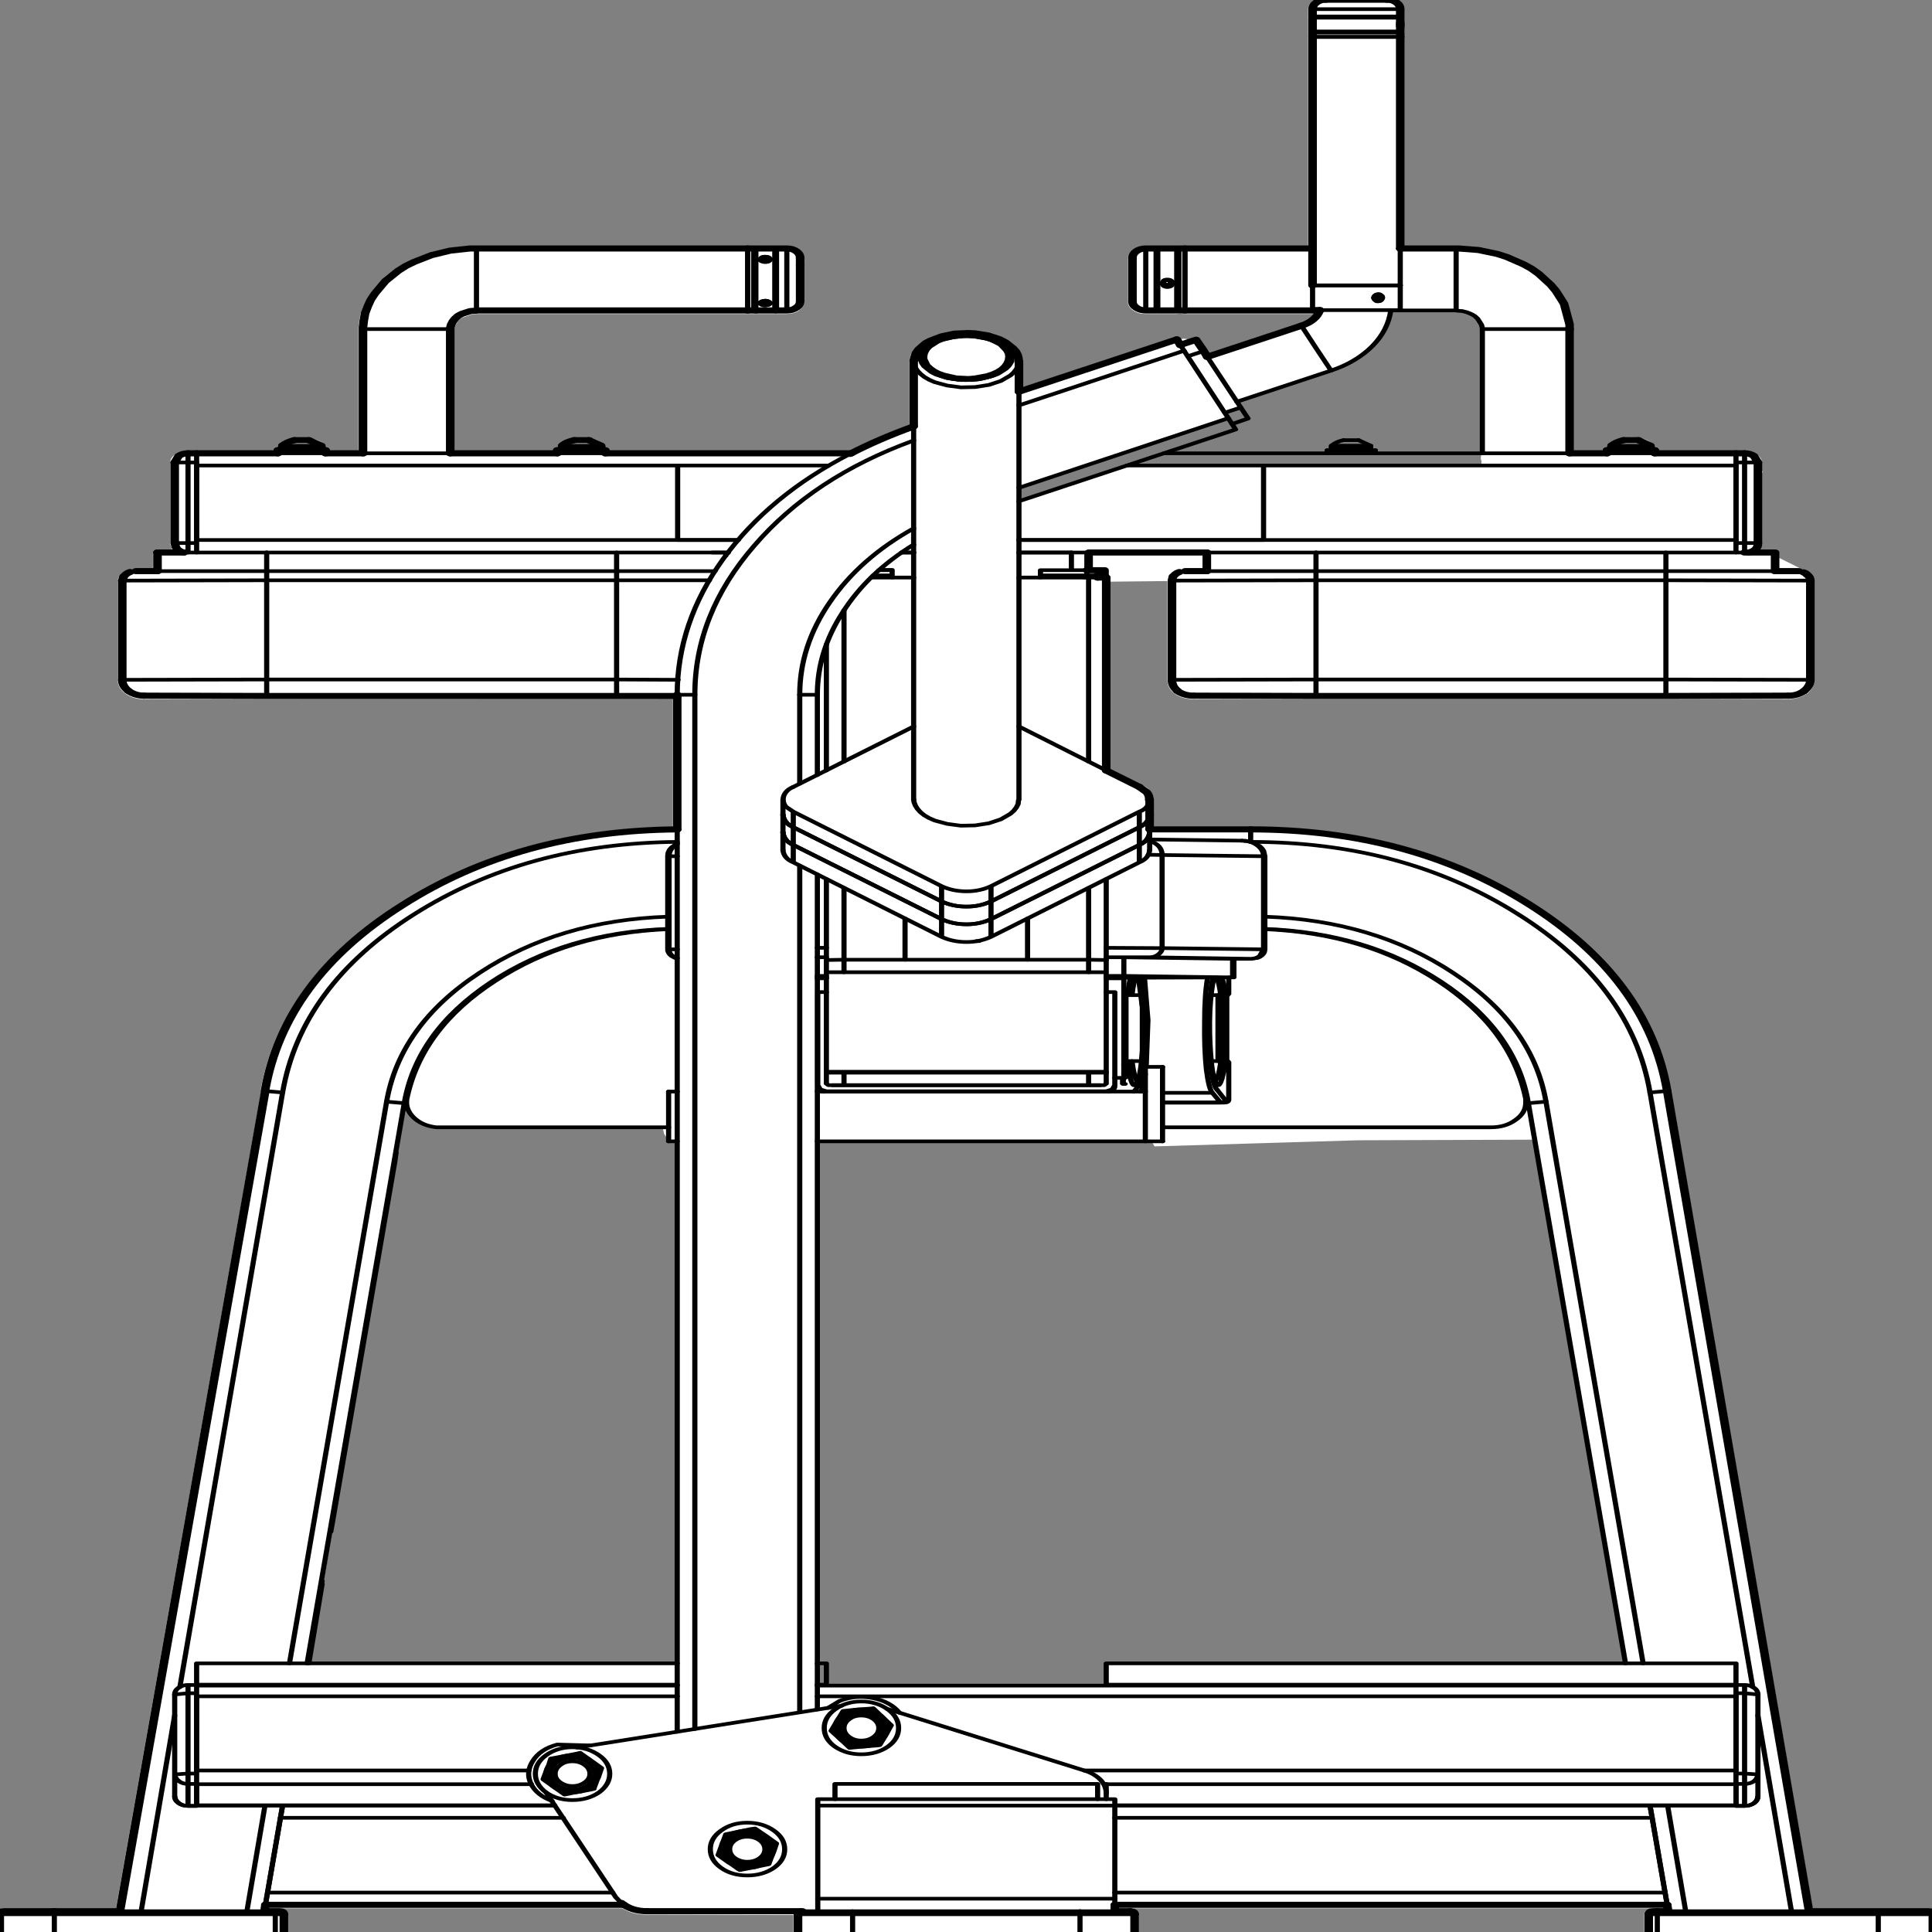 <svg xmlns:xlink="http://www.w3.org/1999/xlink" xmlns="http://www.w3.org/2000/svg" preserveAspectRatio="none" viewBox="0 0 100 100"><rect x="0" y="0" width="100" height="100" fill="#808080" stroke="none"/><defs><g id="sprite0"><use height="318.15" width="225.85" xlink:href="#shape0"/></g><g id="shape0"><path d="M172.85 53.75l-.45-1-.35-.45-.45-.35-.45-.25-.55-.2-.55-.05-6.45-.05-.05.1-.15.05h-1.1q-.35 3.15-2.15 5.7-1.9 2.65-4.8 4l-10.7 5q-.15 1.8-1.65 1.9l.4.9-24.35 11.4v2.2l12.55-5.85h41.2l.1-.7-.1-.45q0-.65.15-1.05V54.45l-.1-.7M163.3.6q.6.6.6 1.45v38.7h6.35l2.3.25.1.05 2.2.65h.05l1.1.5.1.05 1.95 1.2.9.7.05.05.85.85.05.05 1.4 1.8.65 1.1.95 2.1.05.15.65 3.4V74.3h3.35l.15-.35q.15-.15.35-.15v-.25q0-.2.15-.35.65-.7 1.5-.95l.7-.1.55-.05.25.05.7.05h-.05q.9.2 1.65 1.05l.1.3v.25l.35.15.15.35h9.95q.85 0 1.45.6.6.55.6 1.4v1.3l.1.1-.1.35V89.5l-.2 1 .15.05H207q.2 0 .35.15l.15.35v.8l2.7 1.9.3.45.2-.05.35.15q.55.55.55 1.35v16.25q0 1.2-.85 2.2h-.05q-.9.9-2.2.9h-69.05q-1.45 0-2.3-.95-.8-.85-.8-2.15V95.65l-6.65.1v30.75l3.65 2.55-.05-.05q.7.35 1.05 1.05l.35 1.45.05 4.4H146q18.7 0 32.7 12.4 13.95 12.35 16.25 30.9l16.45 133.9h13.45q1 0 1 1v3.55l-.15.35-.35.15H192.3l-.35-.15-.15-.35v-3.55q0-1 1-1h1.2v-.05h-61.6v.1q.6.15.6.95v3.55l-.15.35-.35.15H93.35L93 318l-.15-.35v-3.5l-17.05-.05q-1.7 0-2.85-1.05h-41.1v.05h1.2q1 0 1 1v3.55l-.15.35-.35.15-.35-.15-.1-.15H33l-.1.15-.35.15H.5L.15 318l-.15-.35v-3.55q0-1 1-1h13.05L30.9 179.45l-.05-.25q2.3-18.4 16.15-30.7 13.6-12.25 31.8-12.6v-20.95l-61.55.05q-1.2 0-2.15-.95-.85-.95-.85-2.15V95.65q0-.5.3-.95.1-.15.3-.2l.35.05h.05q.2-.5.65-.65l.1-.15q.15-.15.35-.15h2v-2.55l.15-.35q.15-.15.35-.15h1.75l-.2-.8-.05-.25V76.3q0-.85.6-1.4H21q.55-.6 1.4-.6h9.95l.15-.35q.15-.15.35-.15v-.25q0-.2.15-.35.65-.75 1.65-1l.75-.05h.9l.15.05q1.15.25 1.85 1l.1.35v.25q.2 0 .35.15l.15.35h3.35V54.1l.1-1.15.15-1.15.05-.05.3-1.15v.05l.35-1.1v-.1l.55-1.15 1.2-1.95.05-.05 1.5-1.7.05-.05.9-.8v-.05l.95-.65.05-.05 2-1.1h.1l2.2-.75.1-.05 2.3-.35H87.6l.6.1q.1-.1.25-.1h3.6q.85 0 1.45.6t.6 1.45v7.1q0 .85-.6 1.4v.05q-.6.55-1.45.55h-36l-.65.1-.95.45-.3.2-.35.45.05-.05-.15.35-.2.45-.1.55v19.9h11.45l.15-.35.35-.15h.05v-.25l.1-.3q.55-.75 1.6-1.05l.65-.05h.7l.8.05 1.6 1 .1.35v.25q.2 0 .35.15l.15.35H99.4q3.15-2.3 6.9-4.2V59.55l.25-1.2.05-.15.3-.6.05-.1.85-1.05.1-.1.55-.4.1-.05 1.3-.7h.05l1.5-.45.1-.05.75-.05.9-.05.75.05h.1l1.55.35.1.05 1.3.6.1.05.75.55.1.1.85.95.05.05.35.55.05.1.2.55v.1l.1.6v.05l.05 4.65q8.8-4.15 17.65-8.25l.25-.05.25.1.15.2.05.15q.35-.3.9 0l.65-.35.25-.05.25.1.15.2.9 1.9.2.45 10.5-4.9q1.15-.55 1.65-1.55H138.3l-.6-.05-.3.05h-3.6q-.85 0-1.4-.55l-.05-.05q-.6-.55-.6-1.4v-7.1q0-.85.6-1.45t1.45-.6h3.6l.3.1.6-.1h14.4V2.05q0-.85.6-1.45t1.45-.6h7.1q.85 0 1.45.6m39.15 78.15l.15-.15h-.15v.15m-64.6-36.95l.15-.1-.15.05v.05M118.5 59.4l-.05-.25v.25h.05M84.95 91.55l.2-.4.05-.1h-.25v.5M107.3 59.7l.15-.05-.05-.35-.1.4m37.35 7.55l.05.15-.1-.2.15-.05-.1.1m-7.3 28.4h9v-.05h-5.8l-3.2.05m6.35-25.7l.1-.1h.15l.1.1V70.1l-.1.1h-.15l-.1-.05h.05l-.05-.05v-.15m1.05-2.4l-.05-.1.1.05h.1l-.15.05M79.3 138.7v-.25.25m-31.45 41.85l-.1.75-11.15 91.5h42.5v-85.1h-.8l-.15-.05-.05-.15v-.7l-.3-.6-.15-1H51.3q-1.65-.25-2.65-1.6t-.8-3.05m31.2 6.7l-.55-.1v.15h.6v-.05h-.05m19.65-86.4v-.3l-.15.3h.15m35.05 76.25v-.65l-.05.65h.05m-6.6-.85h-.7.7m7.4 11.25H95.6v88.95H129V273l.05-.15.15-.05h60.4l-10.55-85.65-20.55.1-23.65 1-.3-.75M66.3 294.3h.05l-.1-.05.05.05m3.15-.9v-.05l-.05.05v.05l.05-.05m-5.5-1.5v.05-.05m.85-3.1l.05-.05-.05.05-.05.05.05-.05m-43.75 3.65h.15l-.15-.15v.15m11.9 24.9l.05.1h.05v-.15l-.1.05M15.2 313.8H15l-.1.1h.25l.05-.1m188.4-20.9l-.1.05h.15l-.05-.05m-10.8 24.05v.2h.25l-.25-.2" fill="#fff" fill-rule="evenodd" class="fill"/></g><g id="sprite1" transform="translate(112.9 159.05)"><use height="318.15" transform="translate(-112.9 -159.05)" width="225.85" xlink:href="#shape1"/></g><g id="shape1"><path d="M-56.95-107.65h31.55M-47-85.25v.5M-42.45-84.75v-.5M75.05-85.25v.5M79.6-84.75v-.5M-79.55-85.25v.5M-75-84.75v-.5" fill="none" stroke="#000" stroke-linecap="round" stroke-linejoin="round" class="line" transform="translate(112.9 159.05)"/><path d="M155.4 73.8v.5M159.95 74.3v-.5" fill="none" stroke="#000" stroke-linecap="round" stroke-linejoin="round" stroke-width=".6" class="line"/><path d="M-80.05-84.75v.5M-74.5-84.25v-.5" fill="none" stroke="#000" stroke-linecap="round" stroke-linejoin="round" class="line" transform="translate(112.9 159.05)"/><path d="M154.9 74.3v.5M160.5 74.8v-.5" fill="none" stroke="#000" stroke-linecap="round" stroke-linejoin="round" stroke-width=".6" class="line"/><path d="M-47.55-84.75v.5M-41.95-84.25v-.5M74.55-84.75v.5M80.1-84.25v-.5" fill="none" stroke="#000" stroke-linecap="round" stroke-linejoin="round" class="line" transform="translate(112.9 159.05)"/><path d="M155.4 73.55v.25M159.95 73.8v-.25M156.8 72.65q-.8.2-1.4.9M159.95 73.55l-1.4-.9" fill="none" stroke="#000" stroke-linecap="round" stroke-linejoin="round" stroke-width=".6" class="line"/><path d="M75.05-85.5v.25M79.6-85.25v-.25M76.5-86.4q-.85.25-1.45.9M79.6-85.5l-1.4-.9M-79.55-85.5v.25M-75-85.25v-.25M-78.1-86.4q-.85.25-1.45.9M-75-85.5l-1.45-.9M-47-85.5v.25M-42.45-85.25v-.25M-45.55-86.4q-.95.25-1.45.9M-42.45-85.5l-1.45-.9M6.1-99.3v-.45l-.1-.6-.2-.55-.35-.55-.85-.95-.4-.3M4.2-102.7l-.35-.25-1.3-.6L1-103.9l-.75-.05-.8.05-.8.05-1.5.45-1.3.7-.55.4-.85 1.05-.3.6-.25 1.2" fill="none" stroke="#000" stroke-linecap="round" stroke-linejoin="round" class="line" transform="translate(112.9 159.05)"/><path d="M106.8 70.3v61.2" fill="none" stroke="#000" stroke-linecap="round" stroke-linejoin="round" stroke-width=".6" class="line"/><path d="M-6.1-99.35v10.6M6.15-94.35v-5" fill="none" stroke="#000" stroke-linecap="round" stroke-linejoin="round" class="line" transform="translate(112.9 159.05)"/><path d="M119.05 131.5V64.7M118 59.65v-.45M107.85 59.2v.45" fill="none" stroke="#000" stroke-linecap="round" stroke-linejoin="round" stroke-width=".6" class="line"/><path d="M21.35-22.7v-2.35" fill="none" stroke="#000" stroke-linecap="round" stroke-linejoin="round" class="line" transform="translate(112.9 159.05)"/><path d="M91.6 134v2.9" fill="none" stroke="#000" stroke-linecap="round" stroke-linejoin="round" stroke-width=".6" class="line"/><path d="M-97.25-64.8l-.25.15-.25.25-.2.3M24.8-64.8l-.25.15-.25.25-.2.3M97.8-64.4l-.15-.2-.25-.15" fill="none" stroke="#000" stroke-linecap="round" stroke-linejoin="round" class="line" transform="translate(112.9 159.05)"/><path d="M144.05 160.65v-3.05M145 138.25l-10.75-.2M146.8 157.45l.25-.15.25-.25.2-.3.1-.3.05-.4M78.2 156.25l.1.35.15.3.2.25.4.3M78.2 140.8v15.25M147.65 156.05V140.8M79.3 138.7l-.65.65-.25.4-.15.45-.05.5M147.65 140.8l-.15-.9-.2-.4-.25-.35-.55-.5-.3-.15-.7-.2h-.2" fill="none" stroke="#000" stroke-linecap="round" stroke-linejoin="round" stroke-width=".6" class="line"/><path d="M21.35-25.05v-2.5" fill="none" stroke="#000" stroke-linecap="round" stroke-linejoin="round" class="line" transform="translate(112.9 159.05)"/><path d="M91.6 131.5v2.5M163.4 51.35V47.3M153.2 47.3v4.05" fill="none" stroke="#000" stroke-linecap="round" stroke-linejoin="round" stroke-width=".6" class="line"/><path d="M70.2-84.25v-20.35" fill="none" stroke="#000" stroke-linecap="round" stroke-linejoin="round" class="line" transform="translate(112.9 159.05)"/><path d="M172.95 54.45V74.8M170.05 51.45l.55.05.55.2.45.25.45.35.35.45.45 1 .1.55" fill="none" stroke="#000" stroke-linecap="round" stroke-linejoin="round" stroke-width=".6" class="line"/><path d="M70.2-104.6v-.75l-.65-3.4-.95-2.1-.6-1-1.4-1.8-.85-.85-.9-.7-1.95-1.2-1.1-.5-2.2-.65-2.3-.25H57M57-117.8h-6.5M40.3-117.8H25.45M25.45-107.65h15.7" fill="none" stroke="#000" stroke-linecap="round" stroke-linejoin="round" class="line" transform="translate(112.9 159.05)"/><path d="M162.3 51.4h7.6" fill="none" stroke="#000" stroke-linecap="round" stroke-linejoin="round" stroke-width=".6" class="line"/><path d="M-60-84.25v-20.35M-70.15-104.6v20.35M-56.95-117.8h-.75l-2.3.35-2.2.75-2 1.1-.95.65-.9.8-1.5 1.7-1.2 2-.5 1.05-.35 1.1-.3 1.1-.15 1.15-.1 1.15v.3M-60-104.75l.1-.55.2-.55.25-.45.35-.45.45-.35 1-.45.55-.05M-25.4-117.8h-31.55M-24.45-107.65h2.2M50.5-117.8v-34.65" fill="none" stroke="#000" stroke-linecap="round" stroke-linejoin="round" class="line" transform="translate(112.9 159.05)"/><path d="M163.4 47.3v-6.05" fill="none" stroke="#000" stroke-linecap="round" stroke-linejoin="round" stroke-width=".6" class="line"/><path d="M40.3-152.45v40.7" fill="none" stroke="#000" stroke-linecap="round" stroke-linejoin="round" class="line" transform="translate(112.9 159.05)"/><path d="M23.4 276.55h-1M22.4 276.55q-.65 0-1.1.45-.45.45-.45 1.1M20.85 294.8q0 .65.45 1.1.45.45 1.1.45M22.4 296.35h1M203.45 276.55h-1M205 278.1q0-.65-.45-1.1-.45-.45-1.1-.45M203.45 296.35q.65 0 1.1-.45.45-.45.45-1.1M202.45 296.35h1M132.85 177.5l-.05.25M141.95 177.85l-.15-.4M142.2 163.55h-.8M141.4 174.35h.8M131.5 174.35h1.75M133.25 163.55h-1.75M142.2 174.35l.2-.25M142.4 163.8l-.2-.25M131.5 163.55l-.25.25M131.25 174.1l.25.25M143.2 174.5v-11.1M133.75 187.5h2M135.75 175.3h-2M78.3 187.5h1M95.6 187.5h38.15M133.75 179.35H95.6M79.3 179.35h-1" fill="none" stroke="#000" stroke-linecap="round" stroke-linejoin="round" stroke-width=".6" class="line"/><path d="M39-105.15q1.7-.8 2.15-2.55" fill="none" stroke="#000" stroke-linecap="round" stroke-linejoin="round" class="line" transform="translate(112.9 159.05)"/><path d="M155.35 61.25q2.9-1.35 4.8-4 1.85-2.65 2.15-5.9M144.4 66.35l10.95-5.1" fill="none" stroke="#000" stroke-linecap="round" stroke-linejoin="round" stroke-width=".6" class="line"/><path d="M39-105.15l-10.95 5.1" fill="none" stroke="#000" stroke-linecap="round" stroke-linejoin="round" class="line" transform="translate(112.9 159.05)"/><path d="M131.25 160.8h-2.05M96.65 160.8H95.6M130.2 177.1h1.05M105.8 151v6.75M120.05 157.75V151M134.25 139.8v-3.5M91.6 136.9v2.9M202.45 276.65H95.6M79.3 276.65H23.4M23.4 296.3h41.65M130.2 296.3h72.25" fill="none" stroke="#000" stroke-linecap="round" stroke-linejoin="round" stroke-width=".6" class="line"/><path d="M50.5-152.45v-.7M40.3-153.15v.7M50.5-155.8v-1.2M40.3-157v1.2M50.5-153.35v-2.25M40.3-155.6v2.25M41.85-158.55q-.65 0-1.1.45-.45.45-.45 1.1M50.5-157q0-.65-.45-1.1-.45-.45-1.1-.45M24.5-117.8h-.6M24.05-117.8H22.3M22.3-107.65h2.2M22.1-117.8h-1.2M20.9-107.65h1.2M19.35-109.15q0 .65.45 1.05.45.45 1.1.45M20.9-117.8q-.65 0-1.1.45-.45.45-.45 1.1M24.5-107.65l.15-.2M24.65-117.6l-.15-.2M25.45-117.8h-.7M24.75-107.65h.7M-22.25-117.8h-2.2M-22.05-107.65h1.2M-20.85-117.8h-1.2M-19.3-116.25q0-.65-.45-1.1-.45-.45-1.1-.45M-20.85-107.65q.65 0 1.1-.45.45-.4.45-1.05M-24.45-117.8l-.15.2M-24.6-107.85l.15.2M-25.4-107.65h.7M-24.7-117.8h-.7M-19.3-115.05v5.9" fill="none" stroke="#000" stroke-linecap="round" stroke-linejoin="round" class="line" transform="translate(112.9 159.05)"/><path d="M67.8 73.8h-1.9M70.45 73.8H68.1M67.8 74.3v-.5M68.1 74.3v-.5M67.9 74.3v-.5M190 73.8h-2.05M192.5 73.8h-2.2M190 74.3v-.5M190.3 74.3v-.5M190 74.3v-.5M35.1 73.8h-1.75M37.9 73.8h-2.45M35.1 74.3v-.5M35.45 74.3v-.5M35.25 74.3v-.5M157.65 73.8h-2.25M159.95 73.8h-2M157.65 74.3v-.5M157.95 74.3v-.5M157.9 74.3v-.5M71.45 291.1q0-1.8-1.25-3.05-1.3-1.3-3.1-1.3-1.75 0-3.05 1.3-1.25 1.25-1.25 3.05 0 1.75 1.25 3.05 1.3 1.25 3.05 1.25 1.8 0 3.1-1.25 1.25-1.3 1.25-3.05zM91.8 303.45q0-1.8-1.25-3.05-1.3-1.3-3.1-1.3t-3.05 1.3q-1.25 1.25-1.25 3.05 0 1.8 1.25 3.05 1.25 1.25 3.05 1.25 1.8 0 3.1-1.25 1.25-1.25 1.25-3.05zM105.05 283.6q0-1.8-1.25-3.05-1.3-1.3-3.1-1.3-1.75 0-3.05 1.3-1.25 1.25-1.25 3.05 0 1.8 1.25 3.05 1.3 1.25 3.05 1.25 1.8 0 3.1-1.25 1.25-1.25 1.25-3.05z" fill="none" stroke="#000" stroke-linecap="round" stroke-linejoin="round" stroke-width=".6" class="line"/><path d="M-79.55-84.75h-.5" fill="none" stroke="#000" stroke-linecap="round" stroke-linejoin="round" class="line" transform="translate(112.9 159.05)"/><path d="M37.85 74.3h-4.5" fill="none" stroke="#000" stroke-linecap="round" stroke-linejoin="round" stroke-width=".6" class="line"/><path d="M-74.5-84.75h-.55" fill="none" stroke="#000" stroke-linecap="round" stroke-linejoin="round" class="line" transform="translate(112.9 159.05)"/><path d="M160.5 74.3h-5.6" fill="none" stroke="#000" stroke-linecap="round" stroke-linejoin="round" stroke-width=".6" class="line"/><path d="M-47-84.75h-.55" fill="none" stroke="#000" stroke-linecap="round" stroke-linejoin="round" class="line" transform="translate(112.9 159.05)"/><path d="M70.95 74.3H65.9" fill="none" stroke="#000" stroke-linecap="round" stroke-linejoin="round" stroke-width=".6" class="line"/><path d="M75.05-84.75h-.5" fill="none" stroke="#000" stroke-linecap="round" stroke-linejoin="round" class="line" transform="translate(112.9 159.05)"/><path d="M192.45 74.3h-4.5" fill="none" stroke="#000" stroke-linecap="round" stroke-linejoin="round" stroke-width=".6" class="line"/><path d="M80.1-84.75h-.55" fill="none" stroke="#000" stroke-linecap="round" stroke-linejoin="round" class="line" transform="translate(112.9 159.05)"/><path d="M159.95 73.55h-4.55M159.95 73.8h-4.55M157.25 72.65h-.45M158.1 72.65h-.85M158.55 72.65h-.45M192.5 73.55h-4.55M192.5 73.8h-4.55M190.3 73.8h-.3" fill="none" stroke="#000" stroke-linecap="round" stroke-linejoin="round" stroke-width=".6" class="line"/><path d="M77.75-86.4h-.3M76.85-86.4h-.4M77.7-86.4h-.85M78.2-86.4h-.5" fill="none" stroke="#000" stroke-linecap="round" stroke-linejoin="round" class="line" transform="translate(112.9 159.05)"/><path d="M37.9 73.55h-4.55M37.9 73.8h-4.55" fill="none" stroke="#000" stroke-linecap="round" stroke-linejoin="round" stroke-width=".6" class="line"/><path d="M-77.35-86.4h-.3M-77.6-86.4h-.55M-76.7-86.4h-.9M-76.45-86.4h-.25M-76.6-86.4h-.25" fill="none" stroke="#000" stroke-linecap="round" stroke-linejoin="round" class="line" transform="translate(112.9 159.05)"/><path d="M70.45 73.55H65.9M70.45 73.8H65.9" fill="none" stroke="#000" stroke-linecap="round" stroke-linejoin="round" stroke-width=".6" class="line"/><path d="M-44.3-86.4h-.35M-45.25-86.4h-.35M-44.35-86.4h-.9M-43.85-86.4h-.5" fill="none" stroke="#000" stroke-linecap="round" stroke-linejoin="round" class="line" transform="translate(112.9 159.05)"/><path d="M103.75 283.6q0-1.25-.9-2.15-.85-.9-2.15-.9-1.25 0-2.15.9-.9.9-.9 2.15t.9 2.15q.9.9 2.15.9 1.3 0 2.15-.9.9-.85.9-2.15z" fill="none" stroke="#000" stroke-linecap="round" stroke-linejoin="round" stroke-width=".6" class="line"/><path d="M103.3 283.6q0-1.05-.75-1.8t-1.85-.75q-1.05 0-1.8.75t-.75 1.8q0 1.05.75 1.8t1.8.75q1.1 0 1.85-.75t.75-1.8zM103.55 284.8l-.7 1.6M102.85 286.4l-.25.05-1.4.15M99.35 286.85l-1.05-1.4M101.1 286.6l-1.75.25M103.15 281.75l1.05 1.4M104.2 283.15l-.65 1.65M100.45 280.55l1.4-.15.25-.05M102.1 280.35l1.05 1.4M97.2 284.05l.7-1.65M98.3 285.45l-.4-.5-.4-.5-.3-.4M98.6 280.8l1.75-.25M97.9 282.4l.7-1.6M90 303.45q0-1.05-.75-1.8t-1.8-.75q-1.05 0-1.8.75t-.75 1.8q0 1.05.75 1.8t1.8.75q1.05 0 1.8-.75t.75-1.8z" fill="none" stroke="#000" stroke-linecap="round" stroke-linejoin="round" stroke-width=".6" class="line"/><path d="M90.5 303.45q0-1.25-.9-2.15-.85-.9-2.15-.9-1.25 0-2.15.9-.9.9-.9 2.15 0 1.3.9 2.15.9.9 2.15.9 1.3 0 2.15-.9.9-.85.9-2.15zM84.05 304.4l.45-1.7M85.3 305.65l-1.25-1.25M88.3 306.4l-1.7.45" fill="none" stroke="#000" stroke-linecap="round" stroke-linejoin="round" stroke-width=".6" class="line"/><path d="M86.6 306.85l-.2-.15-1-1M89.6 301.25l1.25 1.25M90.85 302.5l-.35 1.45-.1.25M90.4 304.2l-.45 1.7M89.95 305.9l-1.4.4-.25.1M84.95 301l1.7-.5M84.5 302.7l.45-1.7M88.35 300.05l1.25 1.2M86.65 300.5l1.2-.35.5-.1M69.7 291.1q0-1.1-.75-1.85t-1.85-.75q-1.05 0-1.8.75t-.75 1.85q0 1.05.75 1.8t1.8.75q1.1 0 1.85-.75t.75-1.8z" fill="none" stroke="#000" stroke-linecap="round" stroke-linejoin="round" stroke-width=".6" class="line"/><path d="M70.15 291.1q0-1.25-.9-2.15-.85-.9-2.15-.9-1.25 0-2.15.9-.9.9-.9 2.15t.9 2.15q.9.9 2.15.9t2.15-.9q.9-.9.9-2.15zM70.05 291.85l-.45 1.7" fill="none" stroke="#000" stroke-linecap="round" stroke-linejoin="round" stroke-width=".6" class="line"/><path d="M69.6 293.55l-.25.1-1.3.35M66.2 294.5l-1.25-1.25M67.9 294l-1.7.5M69.25 288.9l1.25 1.25M70.5 290.15l-.35 1.45-.1.25M66.3 288.15l1.45-.4.25-.1M68 287.65l1.25 1.25M63.7 292l.45-1.7M64.95 293.25L63.7 292M64.6 288.6l1.7-.45M64.15 290.3l.2-.6.25-1.1M89.5 303.45q0-.85-.6-1.45t-1.45-.6q-.85 0-1.45.6t-.6 1.45q0 .85.6 1.45.65.6 1.45.6.85 0 1.45-.6t.6-1.45zM102.75 283.6q0-.85-.6-1.45t-1.45-.6q-.85 0-1.4.6-.6.6-.6 1.45t.6 1.45q.6.6 1.4.6.85 0 1.45-.6t.6-1.45zM69.15 291.1q0-.85-.6-1.45t-1.45-.6q-.85 0-1.4.6-.6.6-.6 1.45t.6 1.4q.6.6 1.4.6.85 0 1.45-.6.6-.55.6-1.4zM114.4 154.7h-.3M114 55.3l.75.15 1.4.55 1.1.75.75 1 .2.5.1.55-.15 1.1-.25.55-.35.5-.95.85-.65.35-1.4.5-1.55.15-.75-.05-1.5-.25-1.35-.6-.55-.4-.85-.95-.25-.5-.15-.55-.05-.55.25-1.1.3-.5.4-.5 1.05-.8 1.35-.55 1.55-.25 1.55.05z" fill="none" stroke="#000" stroke-linecap="round" stroke-linejoin="round" stroke-width=".6" class="line"/><path d="M116.55 56.65L115.3 56l-1.4-.35-1.55-.05-.75.1-1.4.45-.6.3-1 .8-.65 1-.15 1.1.1.5.2.55.3.5.4.45.5.4 1.25.65 1.4.35.45.05M113.5 62.8l.75-.1 1.4-.45.6-.3.55-.4.45-.45.65-.95.15-1.1-.1-.55-.2-.5-.3-.5-.4-.45-.5-.4" fill="none" stroke="#000" stroke-linecap="round" stroke-linejoin="round" stroke-width=".6" class="line"/><path d="M113 55.6l-1.45.15-1.35.45-.55.3-.95.85-.3.45-.2.5-.1.5v.55l.35 1 .35.45.45.45.5.35.6.3 1.4.45 1.45.1.75-.1 1.35-.35.65-.3.55-.35.45-.4.35-.45.25-.5.15-.5.05-.55-.05-.5-.2-.5-.65-.95-1.05-.75-.65-.25-1.4-.35-.75-.05z" fill="none" stroke="#000" stroke-linecap="round" stroke-linejoin="round" stroke-width=".6" class="line"/><path d="M116.5 56.65l.5.4.75.95.25 1.05v.55l-.15.5-.25.55-.35.45-.45.45-1.15.7-.7.25-.7.15-1.5.15-1.5-.2-1.35-.5-.55-.35-.5-.45-.75-.9-.25-1.05v-.55l.15-.55.25-.5.35-.45.45-.45.55-.4.6-.3.7-.25 1.45-.25M116.5 56.65q-1.35-.9-3.05-1.05M133.05 136.05q1.1-.7 1.2-2.05M115.8 148.2l17.25-12.15M110.05 148.2q1.3.85 2.9.85 1.55 0 2.85-.85M110.05 148.2L92.8 136.05M91.6 134q.1 1.35 1.2 2.05M115.8 151.1v-2.9M110.05 151.1q1.3.85 2.9.85 1.55 0 2.85-.85M110.05 151.1v-2.9M92.8 138.95v-2.9M110.05 151.1L92.8 138.95M133.05 138.95v-2.9M115.8 151.1l17.25-12.15M133.05 138.95q1.1-.7 1.2-2.05M91.6 136.9q.1 1.35 1.2 2.05" fill="none" stroke="#000" stroke-linecap="round" stroke-linejoin="round" stroke-width=".6" class="line"/><path d="M-91-68h-3.05" fill="none" stroke="#000" stroke-linecap="round" stroke-linejoin="round" class="line" transform="translate(112.9 159.05)"/><path d="M31.55 91.05H21.9" fill="none" stroke="#000" stroke-linecap="round" stroke-linejoin="round" stroke-width=".6" class="line"/><path d="M-94.05-64.95V-68" fill="none" stroke="#000" stroke-linecap="round" stroke-linejoin="round" class="line" transform="translate(112.9 159.05)"/><path d="M72.25 91.05h-40.7M84.95 91.05h-12.7M84.95 91.55v-.5M153.6 91.05h-12.7" fill="none" stroke="#000" stroke-linecap="round" stroke-linejoin="round" stroke-width=".6" class="line"/><path d="M28-64.95V-68" fill="none" stroke="#000" stroke-linecap="round" stroke-linejoin="round" class="line" transform="translate(112.9 159.05)"/><path d="M194.3 91.05h-40.7M203.45 91.05h-9.15" fill="none" stroke="#000" stroke-linecap="round" stroke-linejoin="round" stroke-width=".6" class="line"/><path d="M94.1-68h-3.55M94.1-64.95V-68" fill="none" stroke="#000" stroke-linecap="round" stroke-linejoin="round" class="line" transform="translate(112.9 159.05)"/><path d="M31.55 111.85l-16.8.05M31.55 114.4v-2.55M72.25 114.4h-40.7M31.55 111.85h40.7M72.25 111.85v2.55M79.3 114.45l-7.05-.05" fill="none" stroke="#000" stroke-linecap="round" stroke-linejoin="round" stroke-width=".6" class="line"/><path d="M-98.15-47.15V-63.4" fill="none" stroke="#000" stroke-linecap="round" stroke-linejoin="round" class="line" transform="translate(112.9 159.05)"/><path d="M31.55 95.6l-16.8.05M31.55 111.85V95.6M72.25 95.6h-40.7M72.25 111.85V95.6" fill="none" stroke="#000" stroke-linecap="round" stroke-linejoin="round" stroke-width=".6" class="line"/><path d="M-98-64.05l-.15.65M-94.05-64.95h-2.5" fill="none" stroke="#000" stroke-linecap="round" stroke-linejoin="round" class="line" transform="translate(112.9 159.05)"/><path d="M31.55 94.1h-12.7M31.55 95.6v-1.5M31.55 94.1h40.7M72.25 94.1v1.5M83.7 94.1H72.25" fill="none" stroke="#000" stroke-linecap="round" stroke-linejoin="round" stroke-width=".6" class="line"/><path d="M-40.65-44.5h7.05M-81.35-44.5h40.7M-95.65-44.55l14.3.05M-98.15-47.1q0 .95.7 1.75" fill="none" stroke="#000" stroke-linecap="round" stroke-linejoin="round" class="line" transform="translate(112.9 159.05)"/><path d="M153.6 111.85l-16.75.05M153.6 114.5v-2.65M153.6 111.85h40.7M194.3 111.85v2.65M211.1 111.9l-16.8-.05" fill="none" stroke="#000" stroke-linecap="round" stroke-linejoin="round" stroke-width=".6" class="line"/><path d="M23.95-47.15V-63.4" fill="none" stroke="#000" stroke-linecap="round" stroke-linejoin="round" class="line" transform="translate(112.9 159.05)"/><path d="M153.6 95.6l-16.75.05M153.6 111.85V95.6M194.3 95.6h-40.7M194.3 111.85V95.6M211.1 95.65l-16.8-.05" fill="none" stroke="#000" stroke-linecap="round" stroke-linejoin="round" stroke-width=".6" class="line"/><path d="M98.2-47.15V-63.4M24.05-64.05l-.1.65M28-64.95h-2.5" fill="none" stroke="#000" stroke-linecap="round" stroke-linejoin="round" class="line" transform="translate(112.9 159.05)"/><path d="M153.6 94.1h-12.7M153.6 95.6v-1.5M153.6 94.1h40.7M194.3 94.1v1.5M207 94.1h-12.7" fill="none" stroke="#000" stroke-linecap="round" stroke-linejoin="round" stroke-width=".6" class="line"/><path d="M96.85-64.95H94.1M98.2-63.4q0-.6-.4-1M81.4-44.5l14.2-.05M40.7-44.5h40.7M26.55-44.55l14.15.05M23.95-47.1q0 1.05.65 1.75M97.45-45.3q.75-.85.75-1.8" fill="none" stroke="#000" stroke-linecap="round" stroke-linejoin="round" class="line" transform="translate(112.9 159.05)"/><path d="M131.25 160.4l12.65.25M131.35 160.7l12.35-.05M131.35 160.7h-2.15M96.65 160.7H95.6M96.65 160.4H95.6M131.25 160.4h-2.05M131.25 157.35h-2.05M131.25 157.35v3.05M96.65 157.35H95.6M143.9 157.6v3.05M131.25 157.35l12.65.25M134.2 157.35q.65 0 1.05-.45.45-.45.45-1.05M134.2 157.35h-5M96.65 157.35h-.9M135.7 140.6v15.25M146 157.6l-11.8-.25M144.05 157.6h2.05M135.7 155.85l11.8.2M146 157.6q.6 0 1.05-.45l.45-1.1M147.5 140.8l-11.8-.2M147.5 140.8v15.25M78.35 140.8v15.25M147.5 140.8q0-1.05-.75-1.8t-1.75-.75M69.2 286.45l-3.85-.15q-2 .75-2.85 2.7-.85 1.85-.2 3.75.65 1.85 2.45 2.8M105.15 281.1q-1.05-1.85-3.1-2.4-2-.55-3.85.45l-1.35 1.15M96.65 179.3h32.55M129.2 179.3l.7-.3.3-.7M129.5 179.35q.7-.15.7-.95M95.65 178.3l.3.7.7.3M95.65 178.4q0 .8.7.95M130.2 178.3v-15.25M95.65 178.3v-15.25M95.65 163.05h1M96.65 176.1v1.95M96.65 178.05l.25.25M96.9 178.3h32.05M128.95 178.3l.25-.25M129.2 178.05v-1.95M129.2 163.05h1M97.65 292.75v2.5M128.2 292.75v2.5M128.2 292.75H97.65M106.8 119.55l-14 9.9" fill="none" stroke="#000" stroke-linecap="round" stroke-linejoin="round" stroke-width=".6" class="line"/><path d="M16.3-32.3l3.85 2.7" fill="none" stroke="#000" stroke-linecap="round" stroke-linejoin="round" class="line" transform="translate(112.9 159.05)"/><path d="M119.05 119.55l10.15 7.2" fill="none" stroke="#000" stroke-linecap="round" stroke-linejoin="round" stroke-width=".6" class="line"/><path d="M21.3-27.5q.05-.65-.3-1.25l-.85-.85" fill="none" stroke="#000" stroke-linecap="round" stroke-linejoin="round" class="line" transform="translate(112.9 159.05)"/><path d="M133.05 133.5q1.15-.6 1.15-1.95M115.8 145.7l17.25-12.2M110.05 145.7q1.3.85 2.9.85 1.55 0 2.85-.85M110.05 145.7L92.8 133.5M92.8 129.45q-.85.5-1.1 1.45-.25.95.25 1.8l.85.8M106.8 131.5l.05.45.15.55.25.55.35.55.45.5.55.45.65.4 1.45.55 1.6.3 1.65-.05 1.6-.35 1.4-.65 1.1-.9.4-.5.3-.55.2-.55.05-.6M115.8 148.2v-2.5M110.05 148.2q1.3.85 2.9.85 1.55 0 2.85-.85M110.05 148.2v-2.5M133.05 136.05v-2.55M115.8 148.2l17.25-12.15M92.8 136.05v-2.55M110.05 148.2L92.8 136.05M133.05 136.05q1.1-.7 1.2-2.05M91.6 134q.1 1.35 1.2 2.05M129.2 276.5V273M202.45 273H129.2M202.45 276.5V273M202.45 276.5H129.2M96.65 273H95.6M79.3 273H23.4M96.65 276.5V273M96.65 276.5H95.6M79.3 276.5H23.4M23.4 276.5V273M160.4 49.05l-.05.15v.2l.05.15.1.15.1.1.2.1.3-.1.1-.15.1-.3-.1-.35-.1-.15-.15-.05-.1-.05-.2.05-.25.25zM160.85 51.35h2.55M154.05 51.35h6.8" fill="none" stroke="#000" stroke-linecap="round" stroke-linejoin="round" stroke-width=".6" class="line"/><path d="M40.3-107.7h.85" fill="none" stroke="#000" stroke-linecap="round" stroke-linejoin="round" class="line" transform="translate(112.9 159.05)"/><path d="M160.85 47.3h2.55M153.2 47.3h7.65M136.9 46.95q0-.6-.6-.6-.55 0-.55.6t.55.6q.6 0 .6-.6z" fill="none" stroke="#000" stroke-linecap="round" stroke-linejoin="round" stroke-width=".6" class="line"/><path d="M136.8 46.95q0-.5-.5-.5-.45 0-.45.5t.45.5q.5 0 .5-.5zM136.65 46.7v.35M136.3 47.25l.35-.2M136.3 47.25l-.3-.2M89.05 42.8l-.1.15v.2l.1.15.2.1.2.05h.2l.25-.05.15-.15.05-.15v-.2l-.1-.15-.15-.1-.25-.05h-.2l-.2.05-.15.15z" fill="none" stroke="#000" stroke-linecap="round" stroke-linejoin="round" stroke-width=".6" class="line"/><path d="M89.1 42.85l-.05.1v.15l.1.15.15.1.15.05h.2l.15-.05.15-.15.05-.1v-.15l-.1-.15-.1-.1-.2-.05h-.2l-.3.2zM89.2 43.2v-.25M89.55 43.1l-.35.1M89.55 43.1l.3.15M89.55 43.1v-.3M89.95 49.95l-.15-.1-.25-.05-.4.1-.15.15-.05.1v.15l.15.15.15.1.25.05.4-.1.15-.15.05-.1v-.15l-.15-.15z" fill="none" stroke="#000" stroke-linecap="round" stroke-linejoin="round" stroke-width=".6" class="line"/><path d="M89.9 50l-.15-.1h-.35l-.2.05-.1.1-.05.15v.1l.1.1.15.1h.4l.15-.05.1-.1.05-.15v-.1l-.1-.1zM89.3 50v.35M89.7 50.05v.3M89.3 50l.4.05" fill="none" stroke="#000" stroke-linecap="round" stroke-linejoin="round" stroke-width=".6" class="line"/><path d="M50.5-154.25v-.45" fill="none" stroke="#000" stroke-linecap="round" stroke-linejoin="round" class="line" transform="translate(112.9 159.05)"/><path d="M161 48.75h-.2l-.2.05-.15.15-.1.2-.05.2.1.25.1.15.15.15h.2l.2-.05.15-.15.1-.2.05-.2-.05-.25-.3-.3z" fill="none" stroke="#000" stroke-linecap="round" stroke-linejoin="round" stroke-width=".6" class="line"/><path d="M160.4 49.35l.05.2.1.15.15.1h.15l.15-.05.15-.1.1-.15v-.2l-.05-.2-.1-.15-.15-.1h-.15l-.15.05-.15.1-.1.35zM160.8 49.55h.25M160.9 49.2l-.2-.15M160.9 49.2l-.1.35M104.3 94.9h-2.25M102.1 94.8h2.2M104.3 93.95h-1.55M104.3 93.95v.85M102.85 93.9h1.45M104.3 94.9h-2.25M104.3 95.15v-.25M128.2 94.8h-1.25" fill="none" stroke="#000" stroke-linecap="round" stroke-linejoin="round" stroke-width=".6" class="line"/><path d="M16.1-64.25h-.8" fill="none" stroke="#000" stroke-linecap="round" stroke-linejoin="round" class="line" transform="translate(112.9 159.05)"/><path d="M121.55 94.8h5.4M126.95 94.9h-5.4M126.95 93.95v.85" fill="none" stroke="#000" stroke-linecap="round" stroke-linejoin="round" stroke-width=".6" class="line"/><path d="M16.1-65.1h-2.05M16.1-65.1v.85" fill="none" stroke="#000" stroke-linecap="round" stroke-linejoin="round" class="line" transform="translate(112.9 159.05)"/><path d="M126.95 93.95h-5.4M121.55 93.95v.85M128.2 94.9h-1.55M126.65 94.9h-5.1M121.55 95.15v-.25" fill="none" stroke="#000" stroke-linecap="round" stroke-linejoin="round" stroke-width=".6" class="line"/><path d="M15.3-63.9v-.35" fill="none" stroke="#000" stroke-linecap="round" stroke-linejoin="round" class="line" transform="translate(112.9 159.05)"/><path d="M138.35 41.25V51.4M87.5 46.3v-5.05M87.5 51.4v-5.1M163.4 47.3h-10.2M163.4 6.6h-10.2M39.2 249.9l7.25-59.05M46.6 189.35l-.15 1.5M39.2 249.9l-.2 1.55M99.7 314.1h-6.35" fill="none" stroke="#000" stroke-linecap="round" stroke-linejoin="round" stroke-width=".6" class="line"/><path d="M-19.05 154.55q-.5 0-.5.5" fill="none" stroke="#000" stroke-linecap="round" stroke-linejoin="round" class="line" transform="translate(112.9 159.05)"/><path d="M93.85 313.6h5.85M99.7 314.1v-.5M126.15 314.1v3.55M132.5 314.1h-6.35" fill="none" stroke="#000" stroke-linecap="round" stroke-linejoin="round" stroke-width=".6" class="line"/><path d="M19.6 155.05v3.55M13.25 158.6h6.35" fill="none" stroke="#000" stroke-linecap="round" stroke-linejoin="round" class="line" transform="translate(112.9 159.05)"/><path d="M126.15 314.1v-.5" fill="none" stroke="#000" stroke-linecap="round" stroke-linejoin="round" stroke-width=".6" class="line"/><path d="M17.3 154.55h1.8" fill="none" stroke="#000" stroke-linecap="round" stroke-linejoin="round" class="line" transform="translate(112.9 159.05)"/><path d="M126.15 313.6h4.05" fill="none" stroke="#000" stroke-linecap="round" stroke-linejoin="round" stroke-width=".6" class="line"/><path d="M19.6 155.05q0-.5-.5-.5" fill="none" stroke="#000" stroke-linecap="round" stroke-linejoin="round" class="line" transform="translate(112.9 159.05)"/><path d="M126.15 314.1H99.7M99.7 313.6h26.45M99.7 314.1v3.55" fill="none" stroke="#000" stroke-linecap="round" stroke-linejoin="round" stroke-width=".6" class="line"/><path d="M13.25 158.6H-13.2M-19.55 155.05v3.55M-13.2 158.6h-6.35M-112.4 158.6h6.35M-112.4 155.05v3.55" fill="none" stroke="#000" stroke-linecap="round" stroke-linejoin="round" class="line" transform="translate(112.9 159.05)"/><path d="M6.85 314.1H.5M6.85 314.1v3.55" fill="none" stroke="#000" stroke-linecap="round" stroke-linejoin="round" stroke-width=".6" class="line"/><path d="M-80.35 158.6h-25.7" fill="none" stroke="#000" stroke-linecap="round" stroke-linejoin="round" class="line" transform="translate(112.9 159.05)"/><path d="M32.55 314.1H6.85M32.55 314.1v3.55" fill="none" stroke="#000" stroke-linecap="round" stroke-linejoin="round" stroke-width=".6" class="line"/><path d="M-81.6 154.55h1.75M-79.35 155.05q0-.5-.5-.5" fill="none" stroke="#000" stroke-linecap="round" stroke-linejoin="round" class="line" transform="translate(112.9 159.05)"/><path d="M33.55 314.1h-1M32.55 313.6v.5M14.45 313.6H31.3" fill="none" stroke="#000" stroke-linecap="round" stroke-linejoin="round" stroke-width=".6" class="line"/><path d="M-106.05 154.55h7.6" fill="none" stroke="#000" stroke-linecap="round" stroke-linejoin="round" class="line" transform="translate(112.9 159.05)"/><path d="M6.85 314.1v-.5" fill="none" stroke="#000" stroke-linecap="round" stroke-linejoin="round" stroke-width=".6" class="line"/><path d="M-111.9 154.55q-.5 0-.5.5M-111.9 154.55h5.85M-79.35 155.05v3.55" fill="none" stroke="#000" stroke-linecap="round" stroke-linejoin="round" class="line" transform="translate(112.9 159.05)"/><path d="M32.55 317.65h1M194.65 313.6H211" fill="none" stroke="#000" stroke-linecap="round" stroke-linejoin="round" stroke-width=".6" class="line"/><path d="M80.4 154.55h1.35" fill="none" stroke="#000" stroke-linecap="round" stroke-linejoin="round" class="line" transform="translate(112.9 159.05)"/><path d="M219 314.1v-.5M219 314.1h-25.7M193.3 313.6v.5" fill="none" stroke="#000" stroke-linecap="round" stroke-linejoin="round" stroke-width=".6" class="line"/><path d="M80.4 158.6h-1M79.4 155.05v3.55" fill="none" stroke="#000" stroke-linecap="round" stroke-linejoin="round" class="line" transform="translate(112.9 159.05)"/><path d="M193.3 314.1h-1M193.3 314.1v3.55" fill="none" stroke="#000" stroke-linecap="round" stroke-linejoin="round" stroke-width=".6" class="line"/><path d="M106.1 158.6H80.4" fill="none" stroke="#000" stroke-linecap="round" stroke-linejoin="round" class="line" transform="translate(112.9 159.05)"/><path d="M219 314.1v3.55M225.35 314.1H219" fill="none" stroke="#000" stroke-linecap="round" stroke-linejoin="round" stroke-width=".6" class="line"/><path d="M112.45 155.05v3.55M112.45 158.6h-6.35M79.9 154.55h.5M79.9 154.55q-.5 0-.5.5M98.05 154.55h13.9M112.45 155.05q0-.5-.5-.5" fill="none" stroke="#000" stroke-linecap="round" stroke-linejoin="round" class="line" transform="translate(112.9 159.05)"/><path d="M38 259.5L36.35 273M38 260l-1.55 13M23.4 291.05v1.7M23.4 292.75h-1M22.4 291.05v1.7M22.4 291.05h1M22.4 291.05l-1.55.15M20.85 291.2q.05.65.5 1.1.4.45 1.05.45M22.4 277.9v13.15M23.4 277.9h-1M23.4 277.9v13.15M20.85 291.2v-13.1M22.4 277.9l-1.55.2M22.4 292.75v3.6M20.85 294.8q.05.65.5 1.1.4.45 1.05.45M20.85 294.8v-3.6M22.4 296.35h1M23.4 296.35v-3.6M23.4 276.55v1.35M202.45 292.75v-1.7M202.45 291.05h1M203.45 292.75v-1.7M203.45 292.75h-1M205 291.2l-1.55-.15M203.45 292.75q.65 0 1.1-.45.4-.45.45-1.1M203.45 277.9h-1M203.45 291.05V277.9M202.45 291.05V277.9M205 278.1l-1.55-.2M205 278.1v13.1M203.45 296.35v-3.6M205 291.2v3.6M203.45 296.35q.65 0 1.1-.45.4-.45.45-1.1M202.45 296.35h1M202.45 292.75v3.6M202.45 277.9v-1.35M202.45 91.05V89.5M202.45 89.5h1M205 89.5h-1.55M203.45 76.3h-1M203.45 89.5V76.3M202.45 89.5V76.3M205 76.3h-1.55" fill="none" stroke="#000" stroke-linecap="round" stroke-linejoin="round" stroke-width=".6" class="line"/><path d="M92.1-82.75v13.2M89.55-84.25h1" fill="none" stroke="#000" stroke-linecap="round" stroke-linejoin="round" class="line" transform="translate(112.9 159.05)"/><path d="M203.45 76.3v-1.5M202.45 76.3v-1.5" fill="none" stroke="#000" stroke-linecap="round" stroke-linejoin="round" stroke-width=".6" class="line"/><path d="M92.1-82.75l-.45-1.05q-.45-.45-1.1-.45M91.05-68q1.05-.35 1.05-1.45" fill="none" stroke="#000" stroke-linecap="round" stroke-linejoin="round" class="line" transform="translate(112.9 159.05)"/><path d="M23.4 89.5v1.55M22.4 89.5h1M22.4 89.5h-1.55M22.4 76.3v13.2M23.4 76.3h-1M23.4 76.3v13.2" fill="none" stroke="#000" stroke-linecap="round" stroke-linejoin="round" stroke-width=".6" class="line"/><path d="M-92.05-69.55v-13.2" fill="none" stroke="#000" stroke-linecap="round" stroke-linejoin="round" class="line" transform="translate(112.9 159.05)"/><path d="M22.4 76.3h-1.55M22.4 74.8v1.5" fill="none" stroke="#000" stroke-linecap="round" stroke-linejoin="round" stroke-width=".6" class="line"/><path d="M-90.5-84.25h1" fill="none" stroke="#000" stroke-linecap="round" stroke-linejoin="round" class="line" transform="translate(112.9 159.05)"/><path d="M23.4 74.8v1.5" fill="none" stroke="#000" stroke-linecap="round" stroke-linejoin="round" stroke-width=".6" class="line"/><path d="M-90.5-84.25q-.65 0-1.1.45l-.45 1.05M-92-69.5q0 1.15 1 1.5" fill="none" stroke="#000" stroke-linecap="round" stroke-linejoin="round" class="line" transform="translate(112.9 159.05)"/><path d="M135.75 179.55h5.8M131.35 175.8l.15.45M131.5 176.6l-.15.45M131.5 176.25v.35M132 160.7l-.35 2.85M132.85 177.65q.4-1.45.55-5.05v-7.15l-.45-4.75M131.65 174.35l.35 2.75M131.5 174.8v.45M143.2 163.35h.25M143.2 174.55v-11.2M143.45 174.55h-.25M143.45 174.55v6.1M143 180.65h.45M142.1 179.05l.9 1.6M143.45 160.65v2.7M142.65 177.25q.55-2.5.55-8.3M141.75 160.65q-.35 1.75-.5 5.5-.1 3.7.1 7.15.15 2.9.45 4.2M143.2 168.95q0-5.4-.5-8.15M142.2 174.35v-10.8M131.5 163.55v10.8M142.4 163.8v10.3M142.5 181.15l-.95-1.6M142.5 181.15q.5 0 .5-.5M142.5 181.15q.5 0 .5-.5M142.5 181.15h-6.75M142.95 181.15h-.45M142.95 181.15q.5 0 .5-.5M131.2 177.9l-.05-.25v-.25M131.15 177.4v.7M131.1 178.05v-.95M131.15 177.1v.25l.05.25M131.2 177.4v-.3M131.25 174.8v.45M131.25 174.8h.25M131.25 176.6h.25M131.25 176.25h.25M131.25 176.25v.35M131.15 177.1h.25M143.2 163.75l.25-.4M131.35 174.2l-.1.35M143.45 174.55l-.25-.4M131.25 163.35l.1.35M131.1 177.1h.25M131.15 178.1h.25" fill="none" stroke="#000" stroke-linecap="round" stroke-linejoin="round" stroke-width=".6" class="line"/><path d="M-98.4 154.4l16.9-134.3" fill="none" stroke="#000" stroke-linecap="round" stroke-linejoin="round" class="line" transform="translate(112.9 159.05)"/><path d="M79.35 89h7.05M119.05 89h28.45M79.35 89h7.05M119.05 89h28.45M147.5 76.8h-15.9M96.9 76.8H79.35M79.35 89V76.8M147.5 76.8V89M202.45 76.8V89M23.4 89V76.8" fill="none" stroke="#000" stroke-linecap="round" stroke-linejoin="round" stroke-width=".6" class="line"/><path d="M-41.95-84.25h28.6" fill="none" stroke="#000" stroke-linecap="round" stroke-linejoin="round" class="line" transform="translate(112.9 159.05)"/><path d="M65.35 74.8h5.6" fill="none" stroke="#000" stroke-linecap="round" stroke-linejoin="round" stroke-width=".6" class="line"/><path d="M-60-84.25h12.45" fill="none" stroke="#000" stroke-linecap="round" stroke-linejoin="round" class="line" transform="translate(112.9 159.05)"/><path d="M42.8 74.8h10.1" fill="none" stroke="#000" stroke-linecap="round" stroke-linejoin="round" stroke-width=".6" class="line"/><path d="M-74.5-84.25h4.4" fill="none" stroke="#000" stroke-linecap="round" stroke-linejoin="round" class="line" transform="translate(112.9 159.05)"/><path d="M32.85 74.8h5.55" fill="none" stroke="#000" stroke-linecap="round" stroke-linejoin="round" stroke-width=".6" class="line"/><path d="M-89.5-84.25h9.45M80.1-84.25h9.45" fill="none" stroke="#000" stroke-linecap="round" stroke-linejoin="round" class="line" transform="translate(112.9 159.05)"/><path d="M187.45 74.8H193" fill="none" stroke="#000" stroke-linecap="round" stroke-linejoin="round" stroke-width=".6" class="line"/><path d="M70.2-84.25h4.35" fill="none" stroke="#000" stroke-linecap="round" stroke-linejoin="round" class="line" transform="translate(112.9 159.05)"/><path d="M135.95 74.8h47.15M84.95 91.15h.25M105.4 91.05h1.4M119.05 91.05h6.1" fill="none" stroke="#000" stroke-linecap="round" stroke-linejoin="round" stroke-width=".6" class="line"/><path d="M14.25-67.95v2.8" fill="none" stroke="#000" stroke-linecap="round" stroke-linejoin="round" class="line" transform="translate(112.9 159.05)"/><path d="M144.85 67.3l.85 1.8M145.7 69.1l-1.85.9M140.95 59l3.9 8.3" fill="none" stroke="#000" stroke-linecap="round" stroke-linejoin="round" stroke-width=".6" class="line"/><path d="M27.65-101l.4.95M26.75-102.85l-1.85.85M26.75-102.85l.9 1.85" fill="none" stroke="#000" stroke-linecap="round" stroke-linejoin="round" class="line" transform="translate(112.9 159.05)"/><path d="M133.75 175.3v12.2M135.75 175.3v12.2M78.3 179.35v8.15M99.4 74.9Q90 81.7 84.65 92.1q-5.35 10.45-5.35 22.25" fill="none" stroke="#000" stroke-linecap="round" stroke-linejoin="round" stroke-width=".6" class="line"/><path d="M-6.1-88.65q-4.05 2.05-7.4 4.5" fill="none" stroke="#000" stroke-linecap="round" stroke-linejoin="round" class="line" transform="translate(112.9 159.05)"/><path d="M79.3 114.35h2.05" fill="none" stroke="#000" stroke-linecap="round" stroke-linejoin="round" stroke-width=".6" class="line"/><path d="M6.15-94.35l18.35-8.55" fill="none" stroke="#000" stroke-linecap="round" stroke-linejoin="round" class="line" transform="translate(112.9 159.05)"/><path d="M137.85 57.1l.4.9" fill="none" stroke="#000" stroke-linecap="round" stroke-linejoin="round" stroke-width=".6" class="line"/><path d="M24.5-102.9l.45.95" fill="none" stroke="#000" stroke-linecap="round" stroke-linejoin="round" class="line" transform="translate(112.9 159.05)"/><path d="M106.8 89.75q-5.35 4.65-8.25 11.1-2.95 6.4-2.95 13.5M93.55 114.35h2.05" fill="none" stroke="#000" stroke-linecap="round" stroke-linejoin="round" stroke-width=".6" class="line"/><path d="M-33.6-22.65V-44.7" fill="none" stroke="#000" stroke-linecap="round" stroke-linejoin="round" class="line" transform="translate(112.9 159.05)"/><path d="M79.3 284.2V136.4M138.25 58l5.15 11.05M95.6 114.35v13.15M95.6 143.8v136.75M143.4 69.05l.85 1.85M144.25 70.9l-25.2 11.75M96.65 157.8v-13.25M96.65 126.75V106.1" fill="none" stroke="#000" stroke-linecap="round" stroke-linejoin="round" stroke-width=".6" class="line"/><path d="M16.3-63.9v31.6" fill="none" stroke="#000" stroke-linecap="round" stroke-linejoin="round" class="line" transform="translate(112.9 159.05)"/><path d="M129.2 144.55v13.25M128.2 95.15h-1.05" fill="none" stroke="#000" stroke-linecap="round" stroke-linejoin="round" stroke-width=".6" class="line"/><path d="M16.3-63.9h-1" fill="none" stroke="#000" stroke-linecap="round" stroke-linejoin="round" class="line" transform="translate(112.9 159.05)"/><path d="M127.15 95.15h-8.1M106.8 95.15h-4.95M131.25 177.1v-16.3M98.7 176.1h28.45M129.2 176.25h-2.05M128.5 178.3h-1.35M127.15 178.3v-2.05M127.15 176.25H98.7M127.15 178.3H98.7M98.7 178.3v-2.05M98.7 178.3h-1.35M98.7 176.25h-2.05M98.7 157.75l-2.05.05M96.65 159.8v-2M129.2 157.8l-2.05-.05M129.2 159.8v-2M127.15 157.75H98.7M115.8 151.1l17.25-12.15M110.05 151.1q1.3.85 2.9.85 1.55 0 2.85-.85M110.05 151.1L92.8 138.95M91.6 136.9q.1 1.35 1.2 2.05M133.05 138.95q1.1-.7 1.2-2.05M115.8 154v-2.9M110.05 154q1.3.85 2.9.85 1.55 0 2.85-.85M110.05 154v-2.9M110.05 154L92.8 141.8M92.8 141.8v-2.85M133.05 141.8v-2.85M115.8 154l17.25-12.2M133.05 141.8q1.1-.65 1.2-2M91.6 139.8q.1 1.35 1.2 2M96.65 176.1h32.55M96.65 176.1h32.55M129.2 159.8H96.65M96.65 176.1v-16.3M129.2 159.8v16.3M129.2 292.75h-.3M129.2 294.3v-1.55" fill="none" stroke="#000" stroke-linecap="round" stroke-linejoin="round" stroke-width=".6" class="line"/><path d="M81.55 153.5H17.3M-39.8 153.5h-41.7" fill="none" stroke="#000" stroke-linecap="round" stroke-linejoin="round" class="line" transform="translate(112.9 159.05)"/><path d="M194.2 310.55l.25 2M31.4 312.55l.25-2M192.7 298.3l1.5 12.25M31.65 310.55l1.5-12.25M192.45 296.3l.25 2M33.15 298.3l.25-2M202.45 290.55V278.4M23.4 278.4v12.15M202.45 296.25v-3.45M23.4 296.25v-3.45M178 180.55q-1.7-11.5-10.2-19.3-8.55-7.85-20.15-8.5M173.95 185.2q1.7 0 2.85-1.2 1.2-1.15 1.2-2.85v-.6M51.9 185.2h26.4M135.75 185.2h38.2M47.85 180.55q-.2 1.7.8 3.05 1 1.35 2.65 1.6h.6M78.2 152.75q-11.55.65-20.1 8.5-8.55 7.8-10.25 19.3" fill="none" stroke="#000" stroke-linecap="round" stroke-linejoin="round" stroke-width=".6" class="line"/><path d="M-40.1 153.2q1.2 1.35 3 1.35" fill="none" stroke="#000" stroke-linecap="round" stroke-linejoin="round" class="line" transform="translate(112.9 159.05)"/><path d="M72.15 311.3l.65.95M72.15 311.3l-8.1-17.15M98.4 279.95l-30.75 6.85M129.2 294.3q0-1.2-.65-2.2-.7-1-1.8-1.5M129.2 295.25v-.95" fill="none" stroke="#000" stroke-linecap="round" stroke-linejoin="round" stroke-width=".6" class="line"/><path d="M-19.25 154.55H-37.1" fill="none" stroke="#000" stroke-linecap="round" stroke-linejoin="round" class="line" transform="translate(112.9 159.05)"/><path d="M126.75 290.6l-23.05-10.15M130.2 311.55H95.65" fill="none" stroke="#000" stroke-linecap="round" stroke-linejoin="round" stroke-width=".6" class="line"/><path d="M17.3 153.55v1" fill="none" stroke="#000" stroke-linecap="round" stroke-linejoin="round" class="line" transform="translate(112.9 159.05)"/><path d="M130.2 311.55v1.05M95.65 311.55v2.05M130.2 295.25H95.65M130.2 296.3H95.65M130.2 295.25v1.05M95.65 295.25v1.05M130.2 311.55V296.3M95.65 311.55V296.3M33.4 179.5l-2.05-.25" fill="none" stroke="#000" stroke-linecap="round" stroke-linejoin="round" stroke-width=".6" class="line"/><path d="M-33.6-22.65q-18.35.2-32 12.45Q-79.3 2-81.55 20.2" fill="none" stroke="#000" stroke-linecap="round" stroke-linejoin="round" class="line" transform="translate(112.9 159.05)"/><path d="M47.55 181.25L45.5 181M47.55 181.25L36.25 273" fill="none" stroke="#000" stroke-linecap="round" stroke-linejoin="round" stroke-width=".6" class="line"/><path d="M-81.5 153.5l-.1 1.05" fill="none" stroke="#000" stroke-linecap="round" stroke-linejoin="round" class="line" transform="translate(112.9 159.05)"/><path d="M33.4 296.3l-2 16.25" fill="none" stroke="#000" stroke-linecap="round" stroke-linejoin="round" stroke-width=".6" class="line"/><path d="M21.35-22.65H33.1" fill="none" stroke="#000" stroke-linecap="round" stroke-linejoin="round" class="line" transform="translate(112.9 159.05)"/><path d="M146 138.45v-2.05M192.45 179.5l2-.25" fill="none" stroke="#000" stroke-linecap="round" stroke-linejoin="round" stroke-width=".6" class="line"/><path d="M81.55 20.2l16.5 134.35" fill="none" stroke="#000" stroke-linecap="round" stroke-linejoin="round" class="line" transform="translate(112.9 159.05)"/><path d="M178.3 181.25q-1.4-11.75-10.1-19.85-8.7-8.1-20.55-8.7M178.3 181.25l2.05-.25M192.45 179.5q-2.15-17.6-15.45-29.3-13.25-11.75-31-11.75" fill="none" stroke="#000" stroke-linecap="round" stroke-linejoin="round" stroke-width=".6" class="line"/><path d="M81.55 20.2Q79.3 1.85 65.45-10.4 51.6-22.65 33.1-22.65" fill="none" stroke="#000" stroke-linecap="round" stroke-linejoin="round" class="line" transform="translate(112.9 159.05)"/><path d="M78.2 152.7q-11.85.6-20.55 8.7-8.65 8.1-10.1 19.85M194.45 312.55l-2-16.25" fill="none" stroke="#000" stroke-linecap="round" stroke-linejoin="round" stroke-width=".6" class="line"/><path d="M81.65 154.55l-.1-1.05" fill="none" stroke="#000" stroke-linecap="round" stroke-linejoin="round" class="line" transform="translate(112.9 159.05)"/><path d="M189.6 273l-11.3-91.75M163.4 5.9h-10.05M153.2 6.6h10.2M163.4 3.25h-10.2M163.2 3.35h-9.65M163.4 5.7h-10.2M163.4 3.45h-10.05M163.2 5.8h-9.65" fill="none" stroke="#000" stroke-linecap="round" stroke-linejoin="round" stroke-width=".6" class="line"/><path d="M41.85-158.55h7.1" fill="none" stroke="#000" stroke-linecap="round" stroke-linejoin="round" class="line" transform="translate(112.9 159.05)"/><path d="M137.4 46.95v4.45M137.4 41.25v5.7M136.15 46.4l-.2.1-.1.15-.1.3.05.2.1.15.1.1.2.1h.2l.15-.05.15-.1.1-.15.05-.2v-.2l-.05-.15-.15-.15-.15-.1h-.35zM135.2 41.25V51.4M135.1 41.45v9.75M135 46.95v4.45M135 41.25v5.7" fill="none" stroke="#000" stroke-linecap="round" stroke-linejoin="round" stroke-width=".6" class="line"/><path d="M19.35-112.3v-3.95M19.35-109.15v-3.15" fill="none" stroke="#000" stroke-linecap="round" stroke-linejoin="round" class="line" transform="translate(112.9 159.05)"/><path d="M137.55 41.45v9.75M137.65 41.25V51.4M138.35 46.95v-5.7M138.35 51.4v-4.45M88.45 43.05v-1.8M88.45 51.4v-8.35M90 50l-.15-.1-.3-.1-.35.1-.15.1-.05.1v.2l.1.1.15.1.15.05h.2l.3-.1.15-.1.05-.1-.05-.15L90 50zM89.3 42.65l-.15.1-.1.1L89 43v.1l.05.15.3.2h.35l.3-.2.05-.15.05-.05-.05-.15-.2-.2-.2-.05h-.35zM90.65 51.4V41.25M90.75 51.2v-9.75M90.85 43.05v-1.8M90.85 51.4v-8.35" fill="none" stroke="#000" stroke-linecap="round" stroke-linejoin="round" stroke-width=".6" class="line"/><path d="M-19.3-116.25v1.2" fill="none" stroke="#000" stroke-linecap="round" stroke-linejoin="round" class="line" transform="translate(112.9 159.05)"/><path d="M88.3 51.2v-9.75M88.2 51.4V41.25M87.5 43.05v8.35M87.5 41.25v1.8M119 59.85l-.05.6-.2.55-.3.55-.4.5-1.1.9-1.4.65-1.6.35-1.65.05-1.6-.3-1.45-.55-.65-.4-.55-.45-.45-.5-.35-.5-.25-.55-.15-.6-.05-.4M31.55 94.1v-3.05M72.25 94.1v-3.05M153.6 94.1v-3.05M194.3 94.1v-3.05M72.25 111.85l7.15.05M83.05 95.6h-10.8" fill="none" stroke="#000" stroke-linecap="round" stroke-linejoin="round" stroke-width=".6" class="line"/><path d="M-97.45-45.35q.8.8 1.85.8M24.55-45.35q.8.8 1.9.8M95.65-44.55q1.05 0 1.8-.75" fill="none" stroke="#000" stroke-linecap="round" stroke-linejoin="round" class="line" transform="translate(112.9 159.05)"/><path d="M135.7 155.85l-6.5-.05M95.6 155.8h1.05M135.7 140.6l-1.6-.05M135.7 140.6q0-1.65-1.45-2.3M78.35 156.05q0 1 .95 1.45M78.35 156.05h.95M79.3 140.8h-.95M79.3 138.8q-.95.8-.95 2M126.65 95.15v-.25M183.1 54.45h-10.15M169.9 46.3v5.1M169.9 41.25v5.05M52.9 54.45H42.75M55.95 51.4V41.25M22.4 276.55v1.35M203.45 277.9v-1.35M203.45 91.05V89.5M22.4 89.5v1.55M133.85 175.3l.2-7.65-.4-6.95M133.2 179.35q.35-.75.55-2.9M141 160.65q-.35 2.8-.35 7.25-.05 4.35.2 7.8.3 3.3.7 3.85M132.6 179.05q.45-.5.7-3.85.3-3.25.25-7.5l-.45-7" fill="none" stroke="#000" stroke-linecap="round" stroke-linejoin="round" stroke-width=".6" class="line"/><path d="M141.6 160.65q-.35 2.45-.45 6.65-.05 4.1.2 7.55.25 3.6.75 4.2M132 177.1q.4 2.15.85.55M132.4 179.35l.2-.3M131.45 163.35v.25M131.45 174.3v.25" fill="none" stroke="#000" stroke-linecap="round" stroke-linejoin="round" stroke-width=".6" class="line"/><path d="M141.8 177.5q.2.85.45.8.2-.05.4-1.05M132.2 174.35q.25 2.8.6 3.3M132.6 160.7q-.25.9-.4 2.85M142.7 168.95q0-6.2-.65-8.3M141.85 177.65q.85-1.2.85-8.7M135.75 181.15h6.75M23.4 89h63M119.05 89h83.4M127.2 91.05h-8.15" fill="none" stroke="#000" stroke-linecap="round" stroke-linejoin="round" stroke-width=".6" class="line"/><path d="M28-68H14.3" fill="none" stroke="#000" stroke-linecap="round" stroke-linejoin="round" class="line" transform="translate(112.9 159.05)"/><path d="M106.8 91.05h-1.4M85.25 91.05H83.4M202.45 76.8H147.5M79.35 76.8H23.4M125.15 93.9v-2.85M144.85 67.3l-1.85.85M140.55 58.05l-1.85.85M153.6 57.55l-1.7-3.65M155.35 61.25l-1.75-3.7M106.8 72.7q-11.7 6-18.55 17.25-6.9 11.2-6.9 24.4M138.25 58l-19.2 8.95M106.8 87.1q-6.25 4.9-9.75 12.1-3.5 7.15-3.5 15.15M81.35 114.35v169.4M119.05 80.45l24.35-11.4M93.55 281V142.35M93.55 128.9v-14.55M98.7 100.5v24.8M98.7 146v11.75M127.15 157.75V146M127.15 125.3V95.15M98.7 159.8v-2.05M127.15 159.8v-2.05M31.65 310.55H71.8M130.2 310.55h64M192.7 298.3h-62.5M66.05 298.3h-32.9M23.4 290.55h38.65M126.65 290.55h75.8M202.45 292.8H129.2M62.35 292.8H23.4M202.45 278.4H95.6M79.3 278.4H23.4M23.4 296.25h41.65M130.2 296.25h72.25M79.3 138.45q-17.55.2-30.65 11.9-13.1 11.7-15.25 29.15M33.4 179.5l-11.95 97.4M20.85 281.5l-3.9 32.1M29.25 313.6l2.1-17.3M34.2 273l11.3-92M208.9 313.6l-3.9-32.1M204.4 276.9l-11.95-97.4M180.35 181q-1.55-12.55-10.8-21.1-9.25-8.6-21.9-9.2M78.2 150.7q-12.65.6-21.9 9.2-9.25 8.55-10.8 21.1M180.35 181l11.3 92M194.5 296.3l2.1 17.3M163.4 2.05h-10.2M133.8 46.95v4.45M133.8 41.25v5.7M92.05 43.05v-1.8M92.05 51.4v-8.35" fill="none" stroke="#000" stroke-linecap="round" stroke-linejoin="round" stroke-width=".6" class="line"/></g></defs><g><use height="318.15" id="fill" transform="matrix(.445 0 0 .316 -.25 -.15)" width="225.85" xlink:href="#sprite0"/><use height="318.15" id="line" transform="matrix(.445 0 0 .316 -.236 -.174)" width="225.85" xlink:href="#sprite1"/></g></svg>